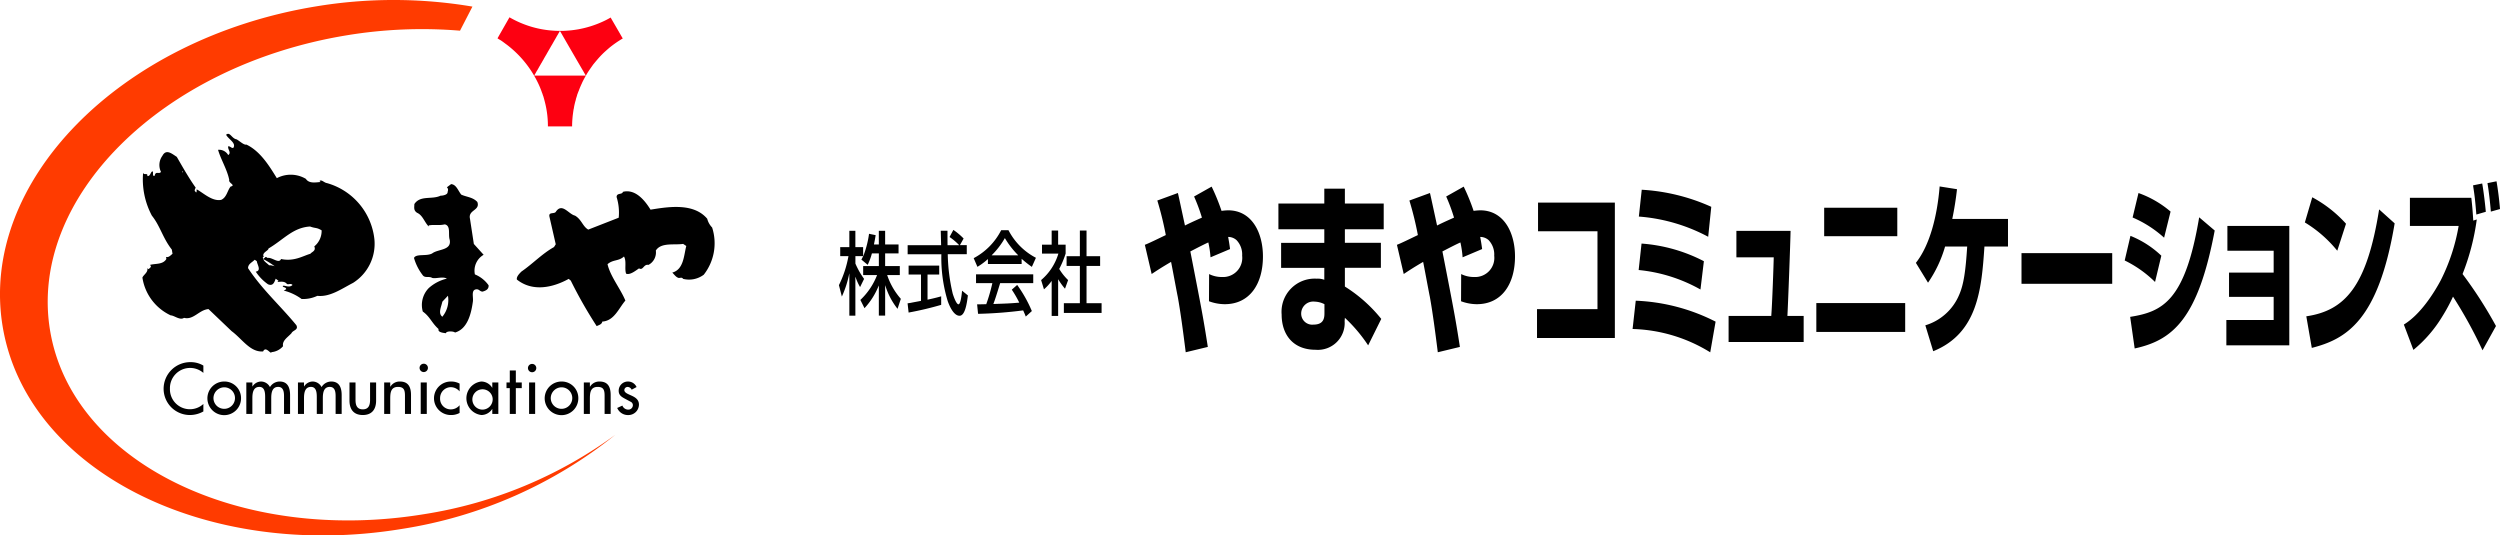 <svg xmlns="http://www.w3.org/2000/svg" width="316.8" height="67.849" viewBox="0 0 316.8 67.849"><path d="M6.337 41.826C3.604 25.102 20.452 8.349 43.893 4.481a58.522 58.522 0 0114.4-.592L59.867.836A60.031 60.031 0 0040.029.813C15.141 4.9-2.671 23.076.329 41.33s25.682 29.782 50.57 25.7A57.238 57.238 0 0077.98 55.09a55.487 55.487 0 01-24.176 10.056c-23.441 3.863-44.735-6.597-47.467-23.32z" fill="#ff3b00"/><path d="M78.874 4.805l-.679-1.176c-.281-.49-.533-.912-.814-1.408a10.307 10.307 0 01-1.067.549 12.877 12.877 0 01-6.221 1.114 12.69 12.69 0 01-5.532-1.692c-.47.833-1.02 1.781-1.516 2.666a3.911 3.911 0 00.359.222c.275.166.558.4.824.588a13.342 13.342 0 013.943 4.836 10.7 10.7 0 01.529 1.292l.01.008c.051.137.08.268.14.4.1.343.206.738.28 1.068a12.143 12.143 0 01.3 2.748h3.067c0-.365.018-.728.046-1.023.024-.339.078-.689.121-1.009h.008c-.01-.1.044-.187.042-.255.012-.026 0-.072.02-.1h.006v-.059a8.866 8.866 0 01.207-.865.319.319 0 00.026-.134c.054-.18.141-.428.179-.6.066-.156.125-.342.2-.5.133-.383.3-.732.45-1.069.147-.294.314-.614.491-.908.235-.425.563-.872.872-1.317.362-.438.716-.872 1.118-1.274.283-.291.673-.627.98-.892a13.684 13.684 0 011.657-1.144zm-4.655 4.777H67.7c.039-.078.065-.117.1-.2l.008.007c.013-.046.046-.069.062-.128.08-.114.116-.222.212-.353.049-.078.134-.238.18-.319l.006.006v-.027l.006.007.032-.075.007.007c.043-.108.112-.174.141-.262l.007.007c0-.02.048-.078.052-.1a1.416 1.416 0 01.114-.186c.088-.169.169-.3.284-.5.02-.059.091-.157.141-.255.039-.053.078-.144.136-.225v-.017l.006.007c.25-.455.475-.821.691-1.213l.007.007c.009-.04.068-.108.087-.157s.082-.128.089-.163v.006c.108-.2.31-.539.422-.735l.045-.088c.016-.016.01-.023.036-.059l.376-.647.089.128 1.019 1.771.773 1.332c.459.8 1.04 1.778 1.393 2.405z" fill="#fd0011"/><path d="M25.771 47.255a2.556 2.556 0 00-4.236 1.994 2.528 2.528 0 004.236 1.944v.946a3.474 3.474 0 01-1.688.452 3.328 3.328 0 01-3.35-3.316 3.378 3.378 0 013.418-3.384 3.106 3.106 0 011.62.435zm4.773 3.214a2.131 2.131 0 11-2.13-2.123 2.1 2.1 0 012.13 2.123zm-3.494 0a1.364 1.364 0 101.364-1.39 1.385 1.385 0 00-1.364 1.39zm4.934-1.501h.018a1.3 1.3 0 011.057-.622 1.277 1.277 0 011.151.708 1.436 1.436 0 011.227-.708c1.048 0 1.321.818 1.321 1.722v2.386h-.767v-2.258c0-.511-.068-1.168-.742-1.168-.818 0-.878.853-.878 1.466v1.96H33.6v-2.113c0-.521-.026-1.313-.733-1.313-.818 0-.887.844-.887 1.466v1.96h-.766v-3.988h.766zm6.539 0h.017a1.3 1.3 0 011.057-.622 1.277 1.277 0 011.151.708 1.438 1.438 0 011.227-.708c1.048 0 1.321.818 1.321 1.722v2.386h-.767v-2.258c0-.511-.068-1.168-.742-1.168-.818 0-.878.853-.878 1.466v1.96h-.766v-2.113c0-.521-.027-1.313-.734-1.313-.818 0-.886.844-.886 1.466v1.96h-.767v-3.988h.767zm6.529-.502v2.207c0 .639.162 1.2.921 1.2s.921-.563.921-1.2v-2.207h.767v2.292c0 1.091-.512 1.833-1.688 1.833s-1.687-.742-1.687-1.833v-2.292zm4.4.536h.016a1.364 1.364 0 011.2-.656c1.126 0 1.415.759 1.415 1.731v2.377h-.766V50.17c0-.681-.094-1.142-.879-1.142-.988 0-.988.87-.988 1.594v1.832h-.767v-3.988h.767zm4.629 3.452h-.768v-3.988h.768zm.145-5.812a.529.529 0 01-1.057 0 .529.529 0 111.057 0zm4.014 2.957a1.46 1.46 0 00-1.142-.537 1.381 1.381 0 00-1.33 1.4 1.348 1.348 0 001.381 1.415 1.428 1.428 0 001.091-.529v.981a2.237 2.237 0 01-1.1.264 2.123 2.123 0 11.042-4.245 2.16 2.16 0 011.057.264zm4.91 2.855h-.767v-.622h-.017a1.633 1.633 0 01-1.355.759 2.136 2.136 0 01-.025-4.245 1.631 1.631 0 011.38.784h.017v-.664h.767zm-.724-1.994a1.289 1.289 0 10-1.3 1.449 1.31 1.31 0 001.3-1.449zm2.941 1.994H64.6v-3.272h-.417v-.715h.417v-1.526h.767v1.526h.75v.715h-.75zm2.447 0h-.767v-3.988h.767zm.144-5.812a.528.528 0 01-1.056 0 .528.528 0 111.056 0zm5.327 3.827a2.131 2.131 0 11-2.131-2.123 2.1 2.1 0 012.131 2.123zm-3.494 0a1.364 1.364 0 101.363-1.39 1.385 1.385 0 00-1.363 1.39zm4.961-1.467h.016a1.362 1.362 0 011.2-.656c1.126 0 1.415.759 1.415 1.731v2.377h-.768V50.17c0-.681-.092-1.142-.876-1.142-.989 0-.989.87-.989 1.594v1.832h-.768v-3.988h.768zm5.292.38a.586.586 0 00-.51-.349.413.413 0 00-.418.392c0 .35.46.5.928.716s.923.5.923 1.134a1.34 1.34 0 01-1.373 1.321 1.468 1.468 0 01-1.381-.9l.655-.3a.794.794 0 00.726.512.572.572 0 00.605-.563.48.48 0 00-.281-.434l-.75-.4c-.444-.238-.768-.46-.768-1.006a1.165 1.165 0 011.176-1.159 1.186 1.186 0 011.091.7zM41.421 23.199c-.354-.045-.664-.488-.931-.266l.133.132c-.62.045-1.463.223-1.862-.4a3.763 3.763 0 00-3.68-.088c-.931-1.507-2.084-3.414-3.858-4.257-.31.089-.842-.443-1.241-.664-.621-.089-.843-1.021-1.331-.577.311.577 1.286 1.02.932 1.64-.222.134-.4-.221-.665-.177-.089.4.443.8 0 1.108a1.328 1.328 0 00-1.286-.665c.355 1.242 1.153 2.484 1.418 3.814-.132.4.887.665.178.842-.4.444-.488 1.375-1.2 1.685-1.153.222-2.261-.887-3.1-1.33-.044.133.044.311-.088.4l-.045-.088c-.222-.134-.089-.311 0-.533-.887-1.241-1.729-2.749-2.395-3.9-.576-.355-1.33-1.065-1.818-.134a1.977 1.977 0 00-.182 2.041c-.266.355-.665-.177-.8.487-.31.134-.177-.354-.222-.531-.31-.089-.266.62-.709.576.089-.488-.488-.045-.532-.443a9.78 9.78 0 001.108 5.454c1.065 1.33 1.375 2.837 2.528 4.3l.088.533c-.266.221-.487.487-.8.4 0 .088-.044.177.045.221-.444.8-1.419.577-2.129.8.355.177-.044.443-.177.531l-.133-.132c.133.531-.488.842-.621 1.2a6.332 6.332 0 003.592 4.788c.443 0 1.152.666 1.685.311 1.2.31 1.907-1.02 3.1-1.109l2.927 2.794c1.33.975 2.35 2.705 3.991 2.572.355-.754.975.443 1.064.088a2.152 2.152 0 001.463-.753c-.133-.71.576-1.109 1.064-1.641.178-.4.931-.4.621-1.02-1.995-2.439-4.345-4.523-6.119-7.227 0-.533.488-.71.843-1.065l.265.178c.045.443.621 1.2-.132 1.33a5.907 5.907 0 001.551 1.6c.621.266.8-.221.976-.709l.355.266-.134.133c.222.044.843-.178 1.2.266.177.133.488-.133.709.133-.443.443-1.064-.045-1.241.133.044.221.4.088.443.4l-.31.177a6.58 6.58 0 012.261 1.065 4.221 4.221 0 001.995-.4c1.6.178 3.06-.886 4.523-1.64a5.857 5.857 0 002.705-5.543 8.318 8.318 0 00-6.022-7.106zm-18.356-1.33v-.133h.133zm16.76 9.355c.266.577-.354.71-.487.932-.932.265-2.084 1.02-3.725.665-.266.665-1.153-.266-1.729-.134-.045-.088-.266-.177-.311-.044l-.218.175v.006a12.286 12.286 0 011.413.883c.178.089-.4-.132-.664-.088-.287-.287-.627-.46-.749-.795a.762.762 0 01-.047-.263h.132c-.354-.533.621-.8.577-1.065 1.951-1.152 3.1-2.66 5.276-2.793.71.266.8.089 1.464.488a2.532 2.532 0 01-.932 2.033zm20.353 3.548a2.318 2.318 0 011.108-2.484l-1.241-1.374-.489-3.192c-.265-1.153 1.331-1.02.932-2.129-.576-.621-1.375-.621-2.039-.931-.4-.488-.621-1.286-1.286-1.33l-.533.4c.266.266.088.488.088.665-.044.266-.531.4-.886.4-1.108.532-2.571-.088-3.325 1.064 0 .4-.133.8.354 1.109.71.31.932 1.2 1.464 1.729v-.133c.709-.133 1.242.044 2.04-.133.8.177.4 1.286.621 1.951.265 1.375-1.464 1.153-2.217 1.729-.71.4-2.04 0-2.307.576a6.405 6.405 0 001.065 2.129c.31.488.8.133 1.242.4.486.133 1.329-.222 1.861.089a5.229 5.229 0 00-2.3 1.2 3.061 3.061 0 00-.754 2.971c.93.665 1.108 1.419 2 2.217-.133.443.665.487.93.532.045-.31.975-.266 1.154-.089 1.552-.443 2.039-2.305 2.261-3.9.089-.532-.222-1.375.31-1.552.488-.133.532.266.93.266.268-.089.8-.222.755-.8a3.984 3.984 0 00-1.738-1.38zm-4.124 5.365c-.576-.443-.134-1.242 0-1.907l.71-.754a3.3 3.3 0 01-.71 2.661zM90.241 28.83a2.461 2.461 0 01-.621-1.108c-1.685-2-4.79-1.552-7.184-1.153-.709-1.153-1.907-2.66-3.5-2.261-.089.4-.8.088-.8.664a6.576 6.576 0 01.267 2.616l-3.859 1.508c-.71-.4-.842-1.286-1.684-1.773-.8-.178-1.6-1.641-2.394-.533-.177.4-.975 0-.842.665l.8 3.5-.221.354c-1.508.843-2.705 2.128-4.124 3.1-.265.266-.665.665-.577 1.02 1.952 1.552 4.478 1.064 6.563-.089l.265.222a56.775 56.775 0 003.282 5.764c.266-.133.666-.222.71-.577 1.507-.088 2.084-1.684 2.926-2.66-.621-1.507-1.907-3.059-2.261-4.611.71-.621 1.419-.355 2.084-.976.354.621.045 1.508.266 2.173.488.222 1.242-.4 1.64-.665.533.31.577-.577 1.2-.443a1.789 1.789 0 00.93-1.818c.666-1.065 2.35-.666 3.46-.843l.4.266c-.31 1.153-.31 2.971-1.773 3.37.177.177.442.532.665.621.265.177.487-.133.71.177a3.1 3.1 0 002.615-.532 6.468 6.468 0 001.057-5.978zm63.298-5.181a26.482 26.482 0 011.255 3.073 7.087 7.087 0 01.832-.07c3.045 0 4.414 2.887 4.414 5.843 0 3.492-1.679 6.052-4.838 6.052a5.825 5.825 0 01-2-.373l.016-3.445a3.578 3.578 0 001.646.373 2.424 2.424 0 002.541-2.7 2.619 2.619 0 00-.718-1.979 1.594 1.594 0 00-1.057-.4c.1.559.147.815.243 1.537l-2.476 1.047a12.463 12.463 0 00-.278-1.886c-.617.28-1.2.582-2.279 1.141 1.5 7.682 1.662 8.543 2.215 12.1l-2.8.676c-.342-2.724-.667-5.145-1.009-7.03-.147-.7-.717-3.794-.848-4.423-1.353.792-1.857 1.14-2.46 1.536l-.863-3.7c.457-.163 1.727-.791 2.656-1.234a41.2 41.2 0 00-1.076-4.376l2.607-.954c.1.419.179.791.895 4.12.506-.256.9-.442 2.15-1a22.448 22.448 0 00-.993-2.676zm14.277 2.142v-1.886h2.607v1.886h4.921v3.259h-4.921v1.722h4.563v3.166h-4.563v2.374a18.472 18.472 0 014.611 4.1l-1.662 3.352a19.31 19.31 0 00-2.949-3.492l-.032.42a3.4 3.4 0 01-3.682 3.631c-2.866 0-4.3-1.933-4.3-4.469a4.2 4.2 0 014.43-4.54 2.4 2.4 0 01.977.14v-1.513h-5.473v-3.166h5.473v-1.722H162v-3.259zm.018 12.756a2.913 2.913 0 00-1.256-.326 1.527 1.527 0 00-1.692 1.513 1.4 1.4 0 001.564 1.4c1.384 0 1.384-.955 1.384-1.536zm17.648-14.898a26.14 26.14 0 011.254 3.073 7.163 7.163 0 01.832-.07c3.046 0 4.414 2.887 4.414 5.843 0 3.492-1.678 6.052-4.838 6.052a5.835 5.835 0 01-2-.373l.016-3.445a3.6 3.6 0 001.647.373 2.424 2.424 0 002.54-2.7 2.626 2.626 0 00-.715-1.979 1.6 1.6 0 00-1.06-.4c.1.559.147.815.244 1.537l-2.475 1.047a12.827 12.827 0 00-.277-1.886c-.619.28-1.206.582-2.281 1.141 1.5 7.682 1.662 8.543 2.215 12.1l-2.8.676c-.342-2.724-.668-5.145-1.009-7.03-.147-.7-.718-3.794-.848-4.423-1.351.792-1.858 1.14-2.461 1.536l-.862-3.7c.456-.163 1.727-.791 2.655-1.234a41.316 41.316 0 00-1.075-4.376l2.607-.954c.1.419.179.791.9 4.12.505-.256.9-.442 2.149-1a22.256 22.256 0 00-.993-2.676zm19.153 2.025V42.83h-9.865v-3.655h7.662v-9.87H194.9v-3.631zm11.827 4.33a22.145 22.145 0 00-8.786-2.561l.366-3.4a24.856 24.856 0 018.81 2.165zm-.979 6.681a19.831 19.831 0 00-7.833-2.468l.366-3.352a20.264 20.264 0 017.9 2.235zm1.238 7.961a19.671 19.671 0 00-9.839-2.956l.4-3.585a24.341 24.341 0 0110.118 2.653zM226.9 29.259c-.012 1.234-.326 9.52-.4 10.778h2.06v3.305h-9.513v-3.305h5.407c.118-1.4.3-6.611.313-7.426h-4.731v-3.352zm13.525-2.933v3.608h-9.266v-3.608zm1 12.081v3.655h-11.26v-3.655zm13.028-10.661v3.492h-2.985c-.364 5.423-.846 10.987-6.49 13.268l-1-3.282a6.747 6.747 0 004.287-3.865c.575-1.3.822-3.026 1.017-6.121h-2.8a15.791 15.791 0 01-2.163 4.585l-1.539-2.514c1.773-2.234 2.711-5.958 3.011-9.683l2.2.349a40.546 40.546 0 01-.6 3.771zm13.207 4.33v3.887h-11.495v-3.887zm6.575-1.955a14.3 14.3 0 00-3.99-2.561l.744-3.1a12.93 12.93 0 014.066 2.351zm-1.148 5.609a14.537 14.537 0 00-3.845-2.723l.73-3.12a12.3 12.3 0 013.911 2.515zm-3.153 4.423c4.1-.652 6.972-2 8.745-12.616l1.968 1.675c-2.113 11.2-5.319 13.9-10.141 14.945zM290.1 28.631v15.13h-7.976v-3.212h5.994v-2.933h-5.656v-3.073h5.656v-2.77h-5.863v-3.142zm6.078 3.142a15.846 15.846 0 00-4.106-3.585l.938-3.189a15.817 15.817 0 014.275 3.352zm-3.923 8.31c4.888-.722 7.676-3.771 9.227-13.547l1.968 1.768c-2.06 12.338-6.138 14.665-10.5 15.783zm22.33 4.306a57.557 57.557 0 00-3.74-6.8 21.7 21.7 0 01-1.343 2.49 16.535 16.535 0 01-3.676 4.26l-1.21-3.212c2.11-1.28 3.817-4 4.677-5.61a24.376 24.376 0 002.267-6.89h-6.176v-3.562h7.78c.131 1.071.2 2.118.248 2.887l.444-.14a29.438 29.438 0 01-1.8 6.913 53.9 53.9 0 014.235 6.588zm1.056-17.574c-.053-.652-.2-2.235-.43-3.608l1.147-.233c.155.861.338 2.235.442 3.515zm-1.837.372c-.157-1.838-.183-2.141-.419-3.7l1.16-.234c.2 1.141.366 2.584.457 3.585zm-203.316 4.925a8.359 8.359 0 01-.533 1.449l-.8-.667c.1-.173.137-.253.225-.437h-.983v.943a10.046 10.046 0 001.1 1.942l-.507 1.036a6.754 6.754 0 01-.581-1.288h-.016v4.909h-.764v-5.317h-.016a12.99 12.99 0 01-.932 2.9l-.372-1.449a13.624 13.624 0 001.208-3.679h-1.045v-1.139h1.157v-2.069h.764v2.069h.983v1.139h.016a12.089 12.089 0 00.732-2.828l.838.172c-.048.322-.113.678-.217 1.184h.619v-1.736h.8v1.736h1.7v1.127h-1.7v1.609h1.859v1.139h-1.6a8.75 8.75 0 001.731 3.012l-.418 1.265a9.04 9.04 0 01-1.554-2.966h-.016v3.828h-.8v-3.794h-.016a9.25 9.25 0 01-1.8 2.851l-.523-1.046a8.616 8.616 0 002.117-3.15h-1.763v-1.139h1.988v-1.609zm11.151-1.046h.87v1.149H120.1a23.423 23.423 0 00.627 4.99c.1.322.451 1.357.732 1.357s.42-1.322.452-1.725l.74.6c-.113.885-.33 2.576-1.055 2.576-.78 0-1.311-1.323-1.5-1.852a18.868 18.868 0 01-.806-5.944h-4.273v-1.149h4.241c-.016-.61-.04-1.644-.048-1.828h.854c0 .586 0 1.011.008 1.828h1.455v-.023a7.673 7.673 0 00-1.2-1.012l.483-.9a8.222 8.222 0 011.3 1.092zm-6.631 7.37c.2-.023.289-.046.4-.058.193-.046 1.095-.207 1.3-.253v-3.334h-1.569v-1.138h3.879v1.138h-1.481v3.185c.926-.2 1.417-.334 1.73-.426v1.081a40.945 40.945 0 01-4.128.977zm14.976 1.678c-.1-.264-.12-.31-.329-.782a53.534 53.534 0 01-5.715.437l-.12-1.2c.169 0 .772-.011 1.158-.023a21.881 21.881 0 00.773-2.667h-2.068v-1.115h7.25v1.115h-4.193c-.394 1.276-.611 1.989-.86 2.644 1.658-.057 2.044-.069 3.284-.172a13.611 13.611 0 00-.95-1.644l.683-.6a16.685 16.685 0 011.859 3.311zm-4.795-7.289a8.265 8.265 0 01-1.329.989l-.474-1.1a8.219 8.219 0 003.483-3.541h.926a8.151 8.151 0 003.478 3.495l-.517 1.15a13.316 13.316 0 01-1.294-1.024v.656h-4.273zm3.821-.471v-.024a10.861 10.861 0 01-1.673-2.161 9.992 9.992 0 01-1.658 2.161v.024zm5.077 7.68h-.82v-4.438a6.248 6.248 0 01-.975 1.069l-.362-1.173a7 7 0 002.189-3.357h-2.076v-1.127h1.224v-1.793h.82v1.793h.95v1.127a11.816 11.816 0 01-.814 1.943 6.93 6.93 0 001.128 1.414l-.394 1.093a8.7 8.7 0 01-.87-1.208zm2.753-10.819h.845v3.253h1.722v1.23h-1.722v4.726h1.907v1.23h-4.78v-1.23h2.028v-4.726h-1.682v-1.23h1.682z"/></svg>